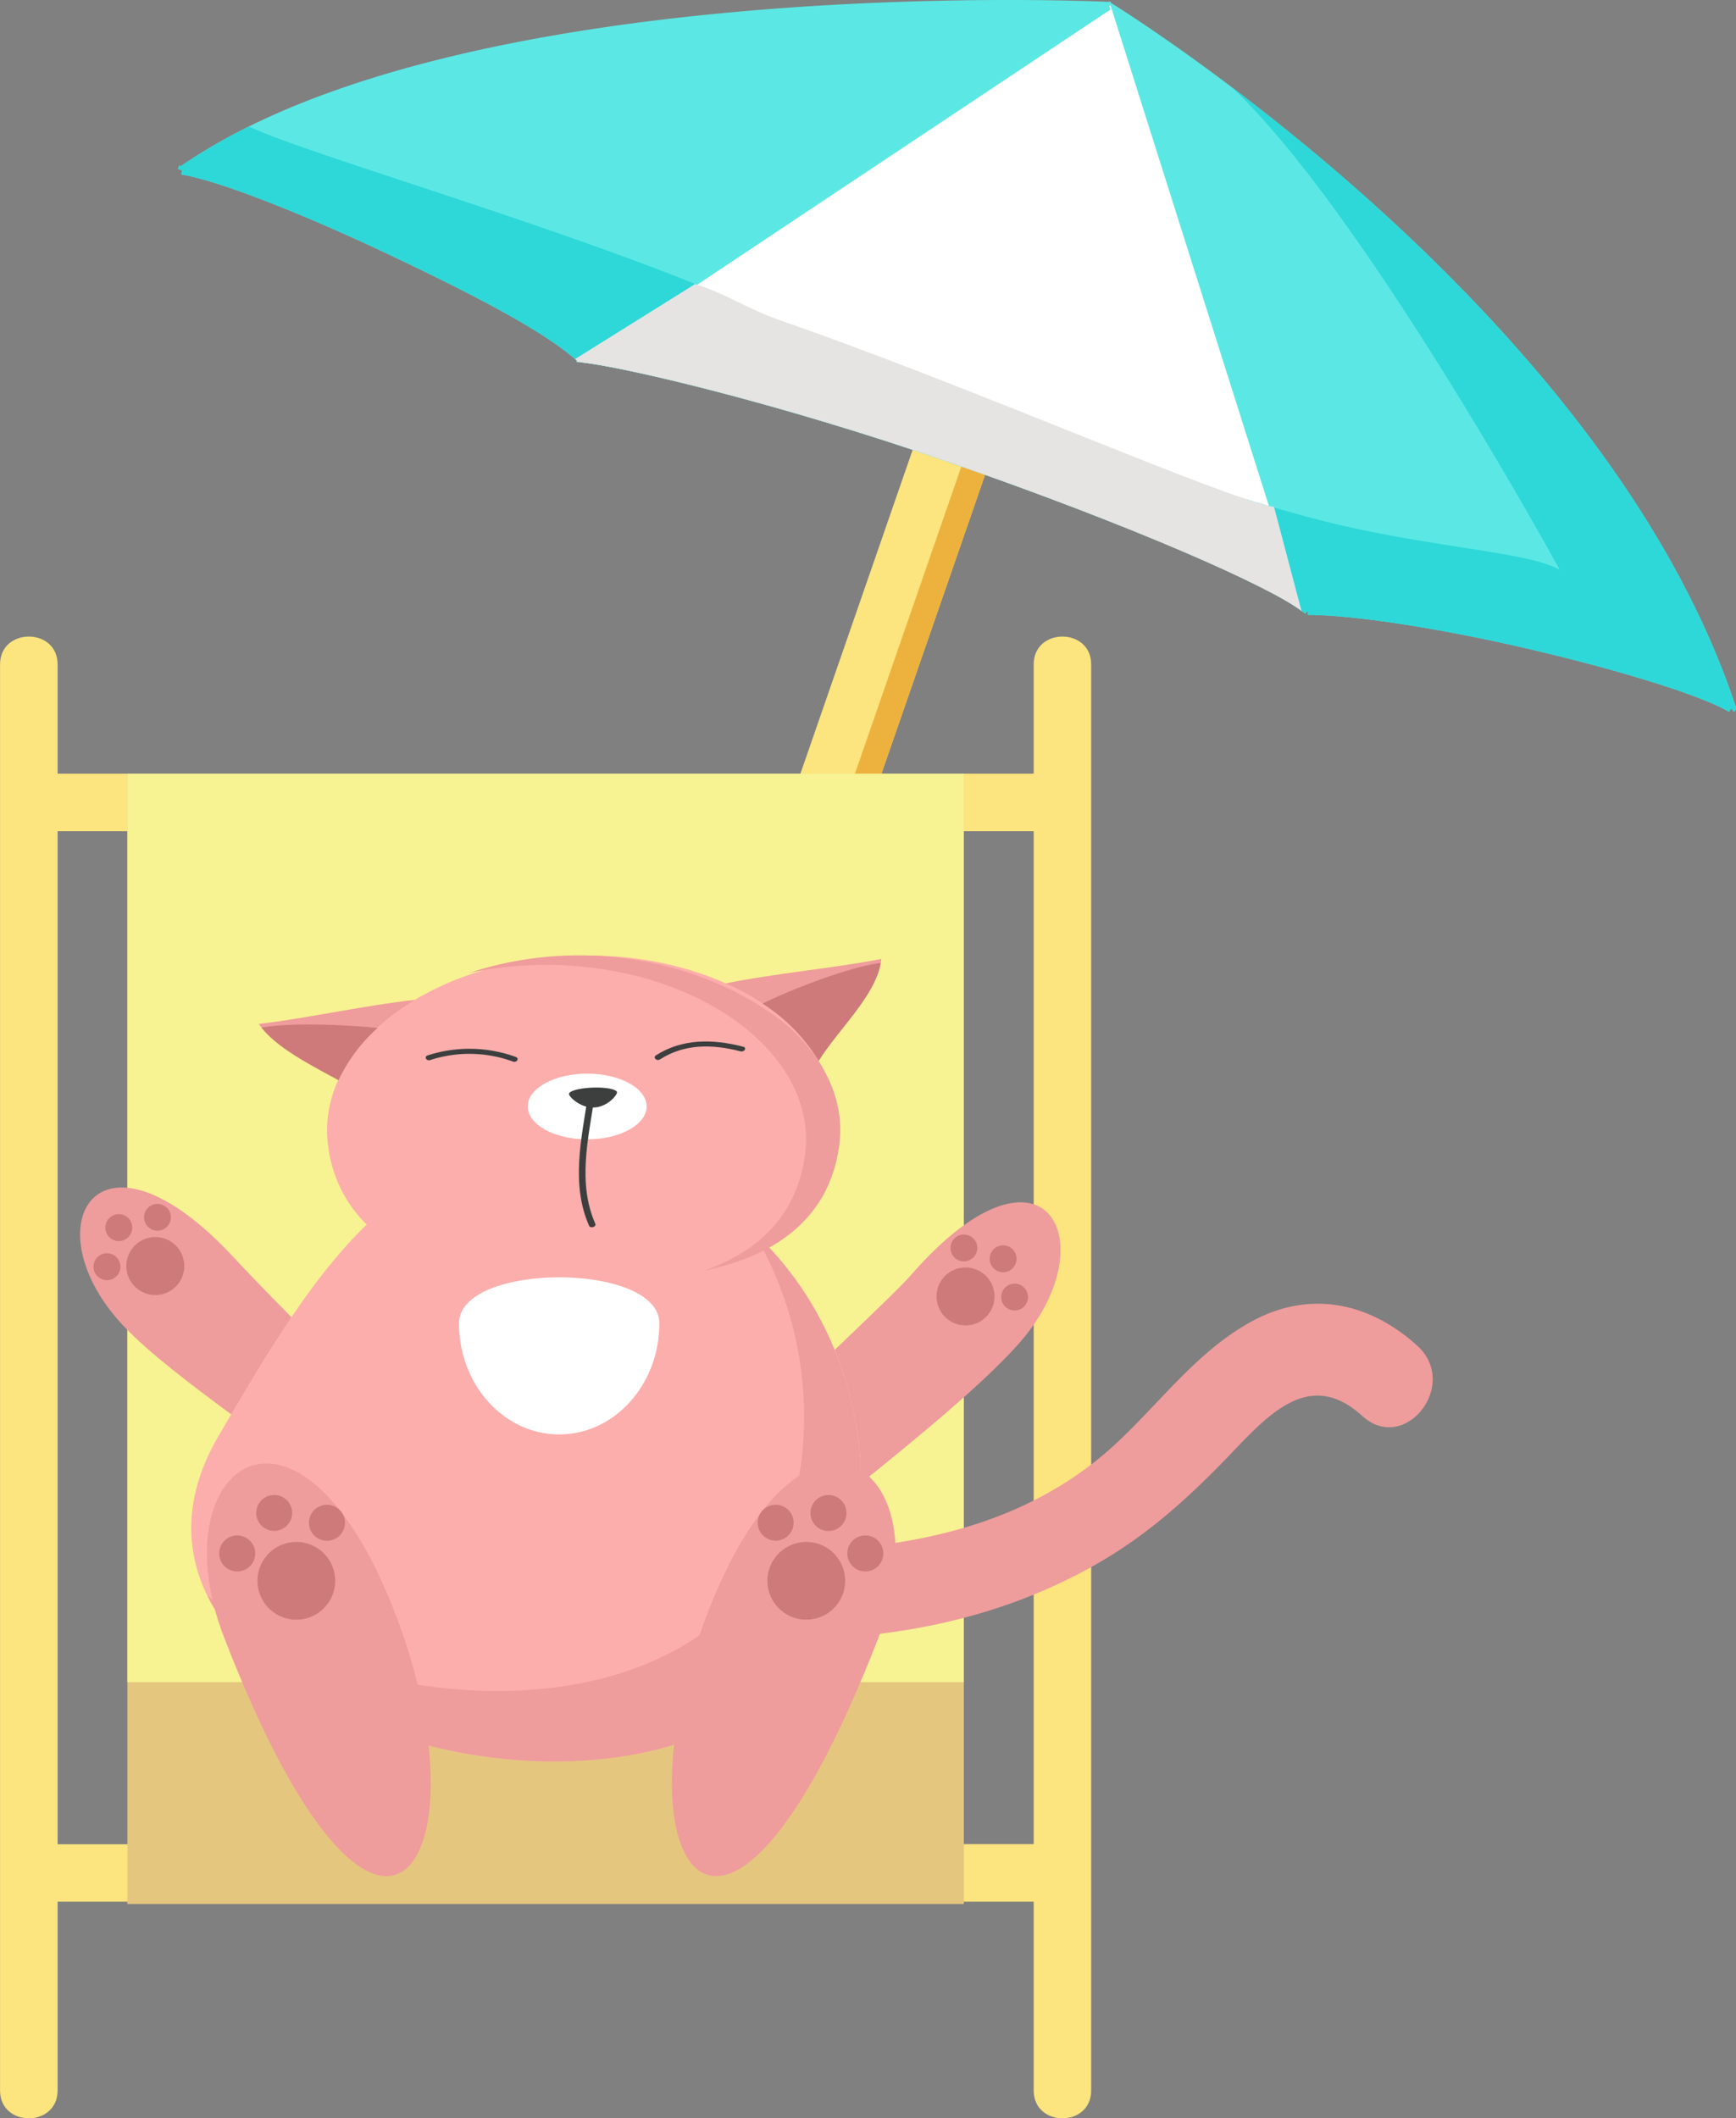 <svg id="Layer_1" data-name="Layer 1" xmlns="http://www.w3.org/2000/svg" viewBox="0 0 335.48 409.34"><rect x="0" y="0" width="335.48" height="409.34" fill="#808080" stroke="none"/><defs><style>.cls-1{fill:#fce47e;}.cls-2{fill:#edb23e;}.cls-3{fill:#5be8e4;}.cls-4{fill:#fff;}.cls-5{fill:#2ed8d8;}.cls-6{fill:#e5e4e3;}.cls-7{fill:#e5c67f;}.cls-8{fill:#f7f292;}.cls-9{fill:#ef9c9c;}.cls-10{fill:#ce7a7a;}.cls-11{fill:#fcc37e;}.cls-12{fill:#fcaeac;}.cls-13{fill:#3d3f3f;}</style></defs><path class="cls-1" d="M749.23,125.19q-3.29-1.17-6.69-2.35c-2.45-.85-4.89-1.68-7.3-2.48L668.65,312.45c-1.95,5.64-.41,11.3,3.45,12.64s8.57-2.16,10.53-7.8Z" transform="translate(-558.87 -33.43)"/><path class="cls-2" d="M682.63,317.29l66.6-192.1c-1.5-.54-3-1.07-4.58-1.61l-64,184.72c-2,5.65-6.67,9.14-10.53,7.8a5.26,5.26,0,0,1-2-1.31c-.86,4.79.74,9.15,4.06,10.3C676,326.43,680.67,322.93,682.63,317.29Z" transform="translate(-558.87 -33.43)"/><path class="cls-3" d="M894.21,170.78l.08-.24a.94.94,0,0,0-.08-.83C868.9,93.88,777.8,36.62,773.59,34l-.13-.27-.42.06c-1.24-.06-124.74-5.88-179.16,31.71l-.4-.06-.12.4h0l-.09.26.77.25-.12.81c6.63,1,22.89,7.28,40.45,15.62,14.57,6.93,29,14.17,36,20.34l-.07.25.14,0v0c7.37.56,37.76,7.54,72.12,19.45,35.89,12.44,62.15,24.14,68,28.76v0h0c.19.15.37.31.52.44l.56-.59v.82c8.14,0,23.62,2.3,39.46,5.85,19.19,4.31,36.42,9.61,41.91,12.89l.42-.7.46.68Z" transform="translate(-558.87 -33.43)"/><path class="cls-4" d="M773.25,34.52l.22.76-.9.59L671.2,103.36l-.35.07c8,.77,37.94,7.71,71.69,19.41,35.89,12.44,62.15,24.14,68,28.76L773.47,34.45Z" transform="translate(-558.87 -33.43)"/><path class="cls-5" d="M894.21,170.78l.08-.24a.94.94,0,0,0-.08-.83c-17.7-53-67.55-96.95-97.38-119.49C822.3,74,860.3,143.57,860.3,143.57c-5.48-3.29-22.2-4.12-41.4-8.43-15.83-3.55-48.23-14.23-84.12-26.68-7-2.43-44-12.07-41.59-20.17C661.59,75.6,617,62.73,607,57.87a105.16,105.16,0,0,0-13.12,7.63l-.4-.06-.12.4-.09.26.77.25-.12.81c6.63,1,22.89,7.28,40.45,15.62,14.57,6.93,29,14.17,36,20.34l-.07.25.14,0v0c7.37.56,37.76,7.54,72.12,19.45,35.89,12.44,62.15,24.14,68,28.76v0h0c.19.15.37.31.52.44l.56-.59v.82c8.14,0,23.62,2.3,39.46,5.85,19.19,4.31,36.42,9.61,41.91,12.89l.42-.7.46.68Z" transform="translate(-558.87 -33.43)"/><path class="cls-6" d="M810.38,151.48l-5.3-20.08c-9.84-1.72-59.37-23.59-95.26-36-6.49-2.25-10.55-5.18-16.63-7.07L670,102.82l.36.3-.07.25.14,0v0c7.37.56,37.76,7.54,72.12,19.45C778.15,135.18,804.27,146.79,810.38,151.48Z" transform="translate(-558.87 -33.43)"/><path class="cls-1" d="M758.63,161.82v21.12H570V161.82c0-7.17-11.12-7.17-11.12,0V437.4c0,7.17,11.12,7.17,11.12,0V400.91H758.63V437.4c0,7.17,11.11,7.17,11.11,0V161.82C769.74,154.65,758.63,154.65,758.63,161.82Zm-92.48,228H570V194.06H758.63V389.79Z" transform="translate(-558.87 -33.43)"/><rect class="cls-7" x="24.62" y="149.51" width="161.64" height="218.42"/><rect class="cls-8" x="24.62" y="149.51" width="161.64" height="175.56"/><path class="cls-9" d="M604.38,276.79c-26.85-29.27-39.87-6.1-21.39,13.13,4.92,5.12,12.43,10.8,20.59,16.85,3.86-6.57,7.68-12.91,11.64-18.77C610,282.7,606,278.54,604.38,276.79Z" transform="translate(-558.87 -33.43)"/><path class="cls-9" d="M734.84,279.91c-1.92,2.19-7.62,7.63-14.68,14.39A70.23,70.23,0,0,1,725.32,320c11.69-9.45,22.93-18.68,30-26.44C773.32,273.83,760.93,250,734.84,279.91Z" transform="translate(-558.87 -33.43)"/><path class="cls-10" d="M749.47,287.86a5.6,5.6,0,1,1-.11-7.92A5.61,5.61,0,0,1,749.47,287.86Z" transform="translate(-558.87 -33.43)"/><path class="cls-10" d="M747,276.39a2.59,2.59,0,1,1-.05-3.66A2.58,2.58,0,0,1,747,276.39Z" transform="translate(-558.87 -33.43)"/><path class="cls-10" d="M754.59,278.49a2.6,2.6,0,1,1-.06-3.67A2.6,2.6,0,0,1,754.59,278.49Z" transform="translate(-558.87 -33.43)"/><path class="cls-10" d="M756.77,285.91a2.59,2.59,0,1,1,0-3.67A2.59,2.59,0,0,1,756.77,285.91Z" transform="translate(-558.87 -33.43)"/><path class="cls-10" d="M592.89,274.17a5.6,5.6,0,1,1-7.92-.09A5.6,5.6,0,0,1,592.89,274.17Z" transform="translate(-558.87 -33.43)"/><path class="cls-10" d="M581.37,276.37a2.6,2.6,0,1,1-3.66,0A2.59,2.59,0,0,1,581.37,276.37Z" transform="translate(-558.87 -33.43)"/><path class="cls-10" d="M583.66,268.82a2.6,2.6,0,1,1-3.67,0A2.59,2.59,0,0,1,583.66,268.82Z" transform="translate(-558.87 -33.43)"/><path class="cls-10" d="M591.13,266.83a2.59,2.59,0,1,1-3.66,0A2.59,2.59,0,0,1,591.13,266.83Z" transform="translate(-558.87 -33.43)"/><path class="cls-11" d="M720.17,247.21c2.51,18-8.82,30-44.88,32.83-33.46,2.64-50.43-7.07-52.95-25.12s17.33-34.48,44.35-36.61S717.65,229.15,720.17,247.21Z" transform="translate(-558.87 -33.43)"/><path class="cls-9" d="M624.29,242.15c2.74-6,8-11.38,14.9-15.52-9.4,1-21.8,3.72-30.31,4.67C611.92,235.67,618.31,238.89,624.29,242.15Z" transform="translate(-558.87 -33.43)"/><path class="cls-9" d="M717.07,238.44c4-6.4,11.47-13,12.12-19.71-8.25,1.67-21,2.85-30.1,4.74C707.12,227.05,713.46,232.23,717.07,238.44Z" transform="translate(-558.87 -33.43)"/><path class="cls-12" d="M706.13,273.09c11.8-5.78,15.6-14.64,14-25.88-2.52-18.06-26.47-31-53.48-28.9s-46.87,18.55-44.35,36.61a25.32,25.32,0,0,0,7.45,15.14c-10.73,10.35-19.43,25.13-28.64,40.85-35.51,60.65,119.76,98.14,124.09,13.78C726.27,304.7,719.05,286,706.13,273.09Z" transform="translate(-558.87 -33.43)"/><path class="cls-10" d="M609.4,232c3.2,4,9.23,7.09,14.89,10.17a31.79,31.79,0,0,1,7.55-10.09C625.4,231.42,615,231,609.4,232Z" transform="translate(-558.87 -33.43)"/><path class="cls-10" d="M717.07,238.44c3.85-6.15,10.88-12.5,12-18.93-6.53.84-18,5.44-22.84,7.86A34.37,34.37,0,0,1,717.07,238.44Z" transform="translate(-558.87 -33.43)"/><path class="cls-9" d="M711.85,232.35c6.78,6.37,10.34,14.29,9.18,22.57-1.72,12.35-10.21,20.78-26.11,24.05,11.67-4.07,18.05-11.74,19.51-22.26,2.52-18-17.33-34.47-44.34-36.6a71.64,71.64,0,0,0-20.57,1.33,67.88,67.88,0,0,1,27.16-3.13C699.45,220.31,711.85,232.35,711.85,232.35Z" transform="translate(-558.87 -33.43)"/><path class="cls-9" d="M706.13,273.09c-.19.1-.4.19-.6.28a69.7,69.7,0,0,1,8.62,37.7C711.08,371,632,369.43,599,341.82c19.38,39.49,122.73,51.48,126.25-17.13C726.27,304.7,719.05,286,706.13,273.09Z" transform="translate(-558.87 -33.43)"/><path class="cls-9" d="M832.78,293.5c-9.17-8.33-20.62-10.82-31.79-4.84-10.66,5.7-17.86,15.79-26.59,23.85-14.07,13-31.74,18.26-50,20a48.57,48.57,0,0,1-6.71,17.62c17.07-.9,33.6-4.22,49.83-12.67,11.7-6.09,20.28-13.77,29.3-23.19,7.61-8,15.4-16.22,25.29-7.23C830.33,314.55,841,301,832.78,293.5Z" transform="translate(-558.87 -33.43)"/><path class="cls-9" d="M602.17,349.83c30.08,77.86,51.18,43.63,33.47-3.56C616.92,296.4,589.29,316.47,602.17,349.83Z" transform="translate(-558.87 -33.43)"/><path class="cls-10" d="M623.24,336.47a7.51,7.51,0,1,1-9.53-4.67A7.52,7.52,0,0,1,623.24,336.47Z" transform="translate(-558.87 -33.43)"/><path class="cls-10" d="M608,332.49a3.48,3.48,0,1,1-4.42-2.16A3.48,3.48,0,0,1,608,332.49Z" transform="translate(-558.87 -33.43)"/><path class="cls-10" d="M615.14,324.67a3.47,3.47,0,1,1-4.41-2.16A3.47,3.47,0,0,1,615.14,324.67Z" transform="translate(-558.87 -33.43)"/><path class="cls-10" d="M625.35,326.57a3.48,3.48,0,1,1-4.42-2.17A3.48,3.48,0,0,1,625.35,326.57Z" transform="translate(-558.87 -33.43)"/><path class="cls-9" d="M728.65,349.83c-30.08,77.86-51.18,43.63-33.47-3.56C713.9,296.4,741.54,316.47,728.65,349.83Z" transform="translate(-558.87 -33.43)"/><path class="cls-10" d="M707.58,336.47a7.51,7.51,0,1,0,9.54-4.67A7.53,7.53,0,0,0,707.58,336.47Z" transform="translate(-558.87 -33.43)"/><path class="cls-10" d="M722.8,332.49a3.48,3.48,0,1,0,4.42-2.16A3.48,3.48,0,0,0,722.8,332.49Z" transform="translate(-558.87 -33.43)"/><path class="cls-10" d="M715.68,324.67a3.48,3.48,0,1,0,4.41-2.16A3.49,3.49,0,0,0,715.68,324.67Z" transform="translate(-558.87 -33.43)"/><path class="cls-10" d="M705.48,326.57a3.47,3.47,0,1,0,4.41-2.17A3.47,3.47,0,0,0,705.48,326.57Z" transform="translate(-558.87 -33.43)"/><path class="cls-4" d="M686.29,289.15c0,11.85-8.66,21.47-19.36,21.47s-19.36-9.62-19.36-21.47S686.29,277.29,686.29,289.15Z" transform="translate(-558.87 -33.43)"/><path class="cls-4" d="M683.83,247.25c0,3.5-5.14,6.35-11.49,6.35s-11.49-2.85-11.49-6.35,5.15-6.35,11.49-6.35S683.83,243.74,683.83,247.25Z" transform="translate(-558.87 -33.43)"/><path class="cls-13" d="M672.49,245.17c-1.24,8.19-3.33,17.1.22,25.13.27.6,1.46.2,1.2-.4-3.47-7.83-1.34-16.62-.12-24.63.09-.63-1.21-.74-1.3-.1Z" transform="translate(-558.87 -33.43)"/><path class="cls-13" d="M678.11,244.51c0,.6-1.9,2.84-4.46,2.94s-4.78-2-4.82-2.6,2-1.16,4.57-1.25S678.07,243.92,678.11,244.51Z" transform="translate(-558.87 -33.43)"/><path class="cls-13" d="M642,238.28a24.5,24.5,0,0,1,16,.29c.77.26,1.29-.64.53-.9a26.18,26.18,0,0,0-17-.3c-.78.24-.29,1.15.49.91Z" transform="translate(-558.87 -33.43)"/><path class="cls-13" d="M686.41,238.15c4.68-3,10-3,15.54-1.56.79.2,1.32-.7.52-.9-6-1.54-11.8-1.54-16.85,1.68-.64.41.14,1.2.79.78Z" transform="translate(-558.87 -33.43)"/></svg>